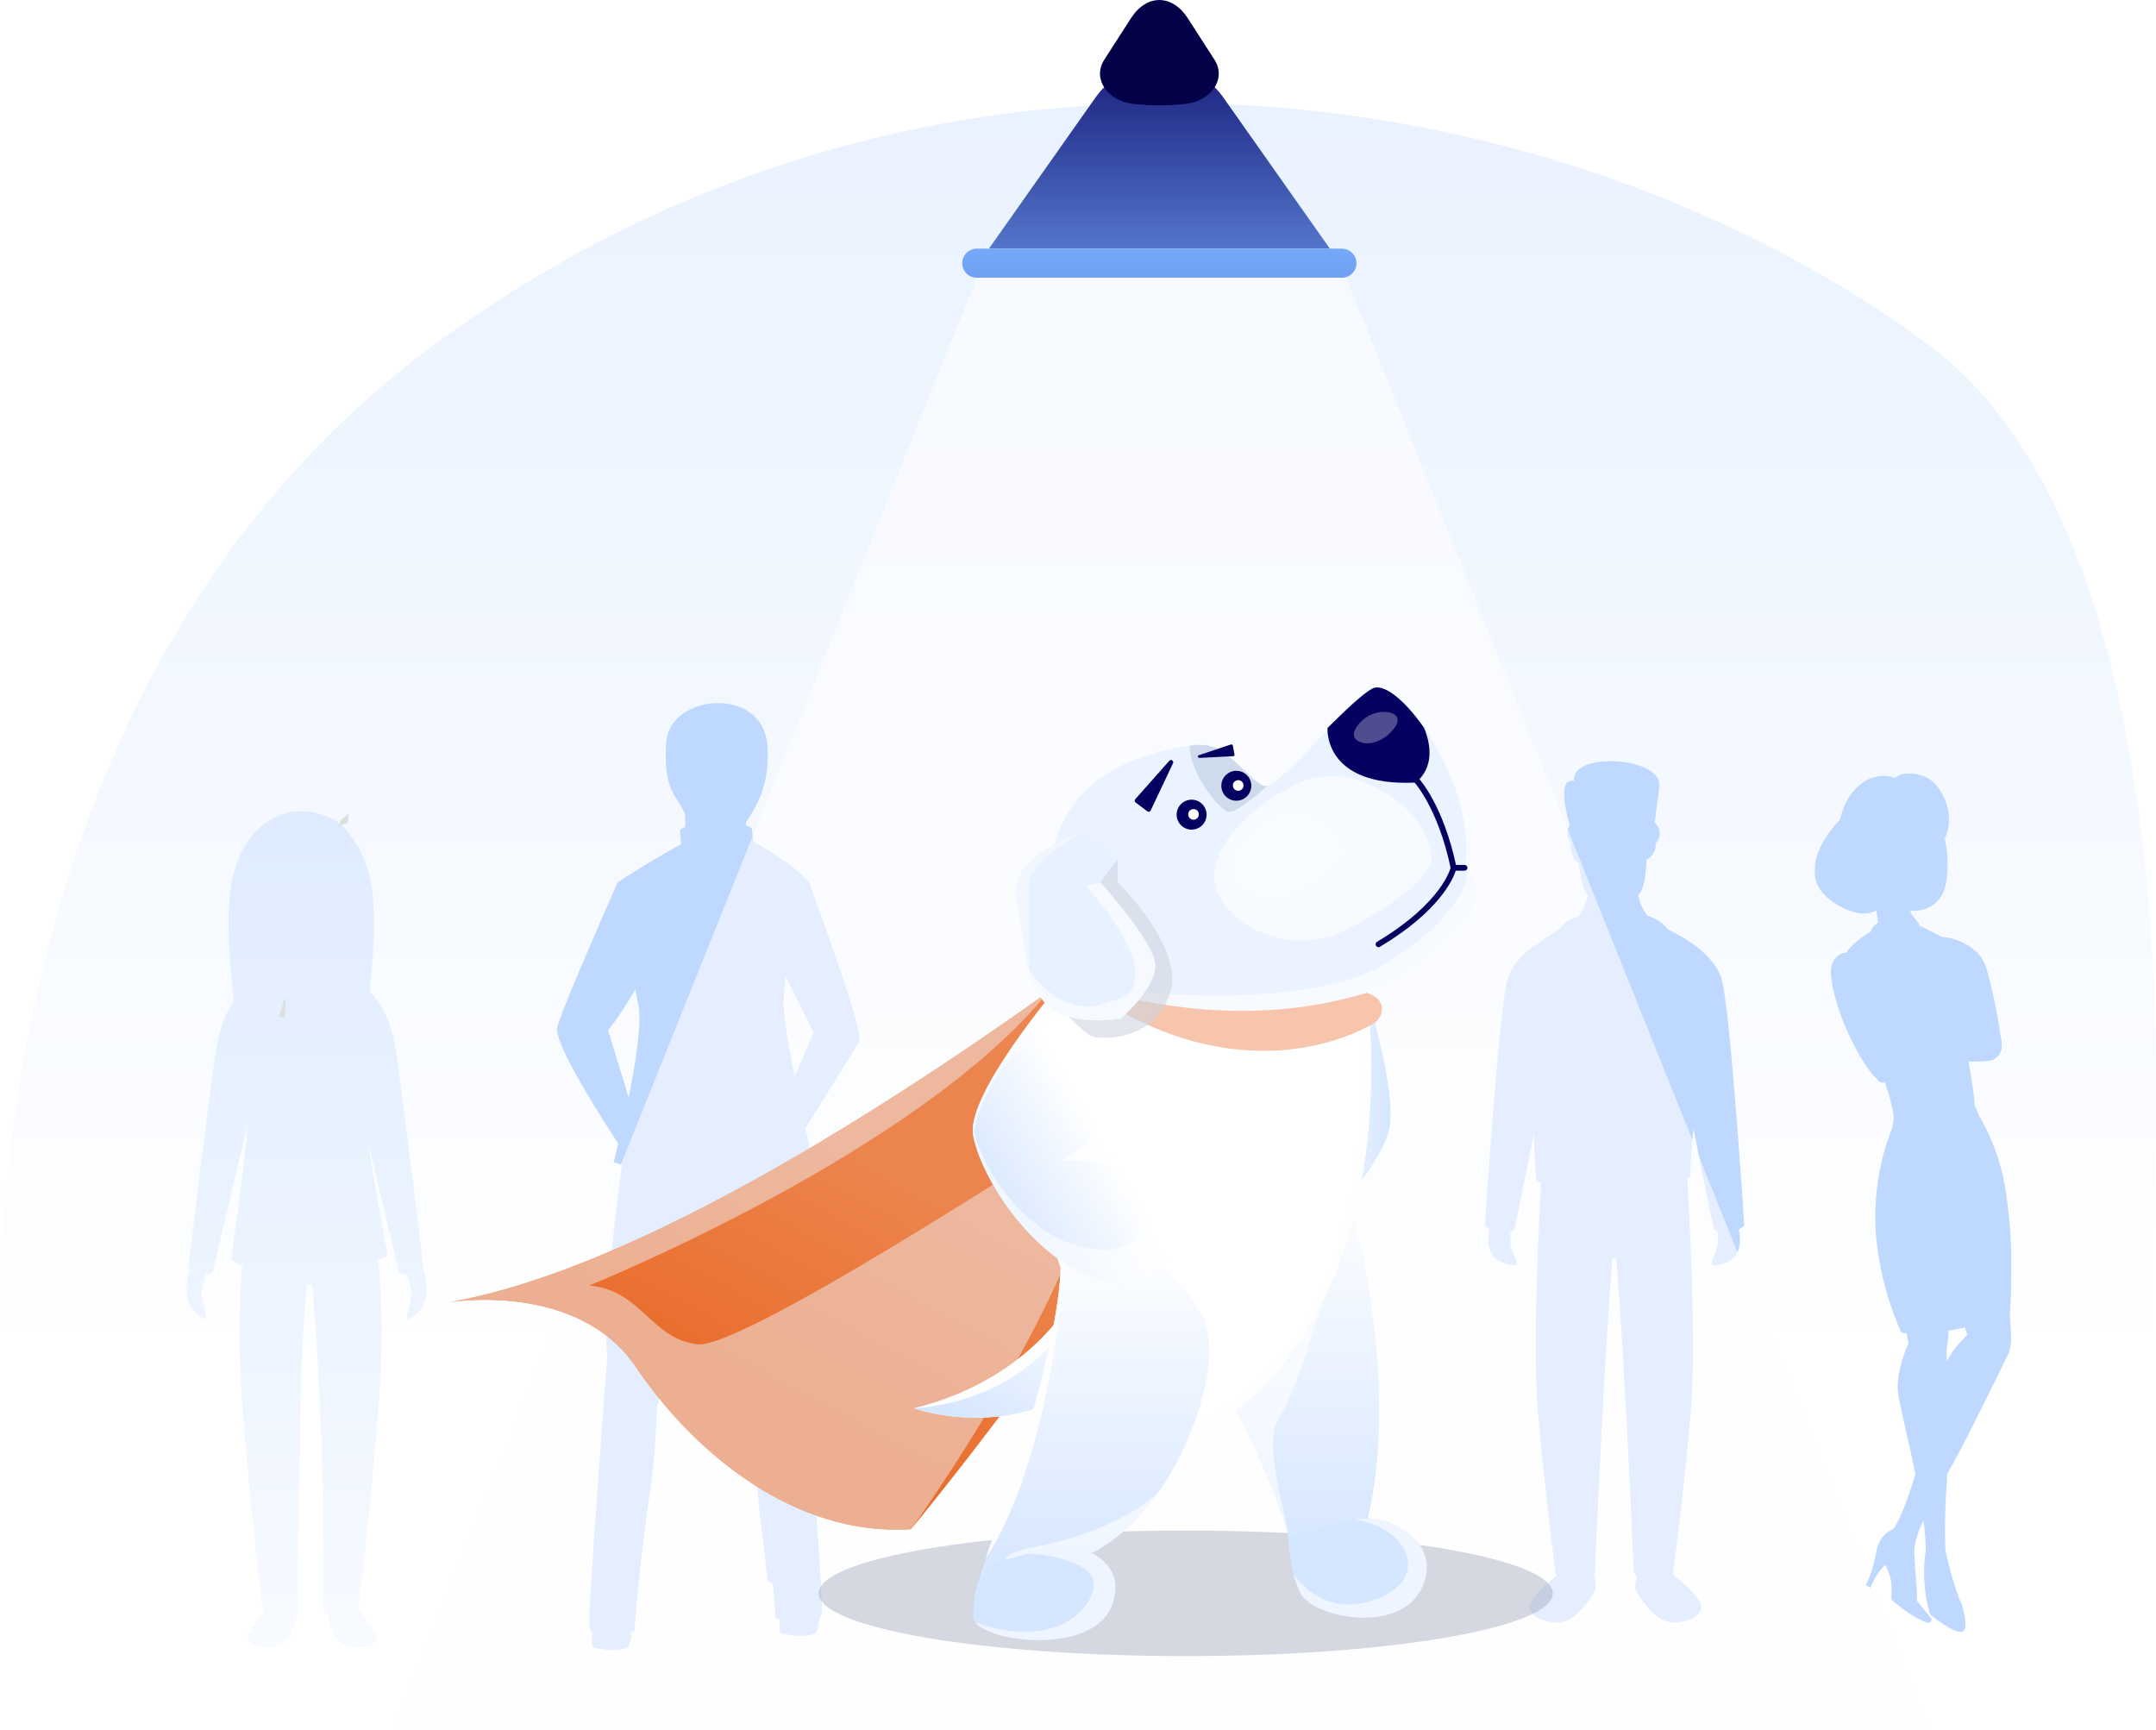 <svg width="233" height="187" viewBox="0 0 233 187" fill="none" xmlns="http://www.w3.org/2000/svg">
<rect x="0" y="0" width="233" height="187" fill="#808080" stroke="none"/>
<g clip-path="url(#clip0)">
<path d="M0 0H233V187H0V0Z" fill="white"/>
<path d="M4.809 177.256H226.131C229.435 177.256 247.041 65.945 208.511 37.331C169.98 8.717 102.053 -3.396 46.827 37.331C-8.399 78.058 -2.898 160.91 4.809 177.256Z" fill="url(#paint0_linear)"/>
<path d="M45.704 137.042L45.768 136.98C45.768 136.98 43.779 120.638 42.85 114.007C42.281 109.938 40.915 108.045 39.946 107.19C40.214 104.145 40.638 100.852 40.295 96.994C39.99 93.675 38.913 91.564 37.812 90.25L37.744 90.12C36.767 88.285 32.843 86.84 29.985 88.221C29.985 88.221 25.479 89.63 24.822 96.997C24.438 101.292 25.005 104.886 25.253 108.218C24.471 109.318 23.664 111.112 23.258 114.009C22.329 120.639 20.34 136.982 20.34 136.982C20.398 137.042 20.459 137.099 20.523 137.152C20.11 138.55 19.789 140.697 21.189 141.922C23.383 143.859 21.512 140.746 21.808 139.368C21.9 138.943 22.052 138.359 22.219 137.758C22.497 137.723 22.762 137.62 22.99 137.459L26.725 121.601C26.725 121.67 26.731 121.741 26.744 121.813C26.476 125.745 24.965 136.075 24.965 136.075C25.3 136.4 25.718 136.626 26.173 136.728C25.828 140.926 25.779 145.143 26.024 149.348C26.731 160.704 28.41 174.126 28.41 174.126C28.41 174.126 28.482 174.159 28.607 174.208C27.917 174.919 27.329 175.722 26.859 176.593C26.151 178.015 29.513 178.6 30.839 177.345C31.78 176.456 32.046 174.961 32.123 174.166L32.153 174.135C32.208 170.275 32.264 166.415 32.32 162.555C32.485 151.234 32.514 149.646 32.586 147.754C32.678 145.314 32.839 142.304 33.146 138.796H33.75C33.994 141.78 34.198 144.766 34.361 147.754C34.858 156.533 35.053 165.327 34.946 174.135C35.079 174.276 35.237 174.391 35.413 174.473C35.525 175.304 35.831 176.56 36.661 177.344C37.988 178.597 41.349 178.013 40.64 176.591C40.089 175.476 39.1 174.419 38.702 174.023C38.867 172.695 40.411 160.104 41.088 149.359C41.344 144.943 41.276 140.515 40.886 136.108C41.365 136.051 41.804 135.881 41.881 135.472C41.881 135.472 40.651 129.456 39.766 123.309L43.102 137.47C43.372 137.663 43.695 137.771 44.028 137.78C44.194 138.378 44.346 138.957 44.436 139.379C44.731 140.757 42.861 143.869 45.054 141.933C46.493 140.662 46.124 138.436 45.704 137.042Z" fill="url(#paint1_linear)"/>
<path d="M87.844 125.504V125.467L87.835 125.425L87.776 125.179C87.626 124.539 87.362 123.369 87.042 121.923L92.85 112.613C92.879 112.449 92.886 112.281 92.87 112.115C92.874 112.045 92.874 111.974 92.87 111.903C92.767 109.835 87.461 95.403 87.461 95.403C86.134 93.568 81.439 90.969 81.439 90.969L81.235 89.486C81.079 89.404 80.868 89.303 80.622 89.195V88.817C81.565 87.523 82.802 85.346 82.938 82.515C83.008 81.047 83.096 79.18 81.802 77.695C80.24 75.903 77.58 75.725 75.794 76.228C75.218 76.391 73.366 76.916 72.457 78.644C71.999 79.514 71.978 80.313 71.951 81.332C71.9 83.199 72.182 84.725 72.821 85.861C73.23 86.595 73.781 87.288 74.047 88.063V89.363C73.818 89.477 73.627 89.585 73.48 89.673L73.603 91.244C71.49 92.344 67.021 95.111 66.744 95.386C66.744 95.386 61.085 108.123 60.297 110.774C60.25 110.887 60.221 111.005 60.211 111.127C60.195 111.223 60.195 111.322 60.211 111.418C60.485 113.847 65.582 121.707 66.819 123.592C66.523 124.812 66.321 125.583 66.321 125.583L66.367 125.599V125.621V125.599C66.659 125.708 66.947 125.813 67.232 125.913C66.929 127.893 66.07 133.985 65.609 142.21C65.506 143.746 65.506 145.287 65.609 146.823C65.609 146.923 63.676 172.283 63.676 175.387C63.65 175.805 63.781 176.216 64.044 176.541C63.911 177.022 63.911 177.529 64.044 178.009C64.044 178.009 66.419 178.697 67.874 178.009C68.114 177.527 68.228 176.993 68.205 176.455C68.429 176.369 68.572 176.308 68.572 176.308C68.572 176.308 68.583 176.068 68.618 175.575L68.629 175.421C68.636 175.317 68.644 175.203 68.654 175.079L68.669 174.883C68.702 174.47 68.744 173.966 68.799 173.366L68.829 173.037L68.851 172.797L68.886 172.43L68.926 172.014C68.947 171.807 68.968 171.592 68.99 171.37V171.328C69.148 169.798 69.357 167.903 69.645 165.617C70.196 161.256 70.576 159.464 70.8 156.046V155.912L70.826 155.521V155.394C70.855 154.932 70.881 154.51 70.903 154.132L70.914 153.931L70.925 153.747L70.945 153.397V153.305V153.153C70.98 152.52 70.998 152.16 70.998 152.16L71.022 152.065L71.13 151.623L71.149 151.546L71.182 151.406V151.391L71.411 150.447L71.446 150.3L71.63 149.577L71.688 149.339L71.885 148.528L71.951 148.436L71.988 148.286L71.999 148.236L72.821 144.851L72.848 144.741L72.883 144.596V144.585L73.083 143.76L73.146 143.501L73.164 143.426L73.194 143.307L73.21 143.235L73.236 143.116L73.395 142.455V142.421L73.5 141.989L73.522 141.899L73.566 141.716L73.584 141.639L73.616 141.514L73.636 141.43L73.674 141.272L73.696 141.179L73.735 141.017L73.75 140.953L73.766 140.885L73.825 140.645L73.865 140.48L73.911 140.287L74.24 138.926L74.262 138.832C74.904 136.172 75.49 133.725 75.853 132.178C76.42 132.081 76.996 132.043 77.571 132.064L77.588 132.152V132.169L77.617 132.336L77.643 132.475L77.663 132.587V132.604L77.679 132.697V132.727L77.718 132.941L77.729 133.002L77.793 133.354V133.404L78.021 134.647V134.666L78.05 134.824C78.645 138.069 79.55 142.938 80.284 146.541V146.561L80.321 146.745L80.436 147.306V147.322L80.469 147.484V147.506L80.502 147.664V147.684L80.576 148.029L80.609 148.181V148.21L80.636 148.342V148.375L80.666 148.508V148.531L80.699 148.686V148.697L80.728 148.832V148.871L80.75 148.974L80.761 149.021L80.783 149.118L80.792 149.161L80.82 149.28V149.295L80.849 149.425V149.463L80.87 149.551L80.88 149.595L80.899 149.674L80.91 149.718L80.928 149.799V149.836L80.954 149.948V149.972L80.974 150.056L80.985 150.098L81 150.161L81.011 150.205L81.025 150.261L81.037 150.304L81.053 150.366V150.399L81.075 150.485V150.516L81.09 150.57L81.099 150.606L81.112 150.652L81.121 150.687L81.134 150.729L81.143 150.762L81.158 150.814V150.83V150.885V150.894L81.171 151.131V151.142V151.23V151.25V151.347V151.371V151.485L81.185 151.747V151.881V151.922V152.048V152.087V152.217V152.256V152.389V152.441V152.582V152.617V152.762V152.797L81.194 152.955V153L81.204 153.16V153.213L81.215 153.378V153.43L81.226 153.598V153.661L81.237 153.826V153.903L81.248 154.07V154.121L81.259 154.292V154.363L81.27 154.523V154.611L81.281 154.784V154.859L81.293 155.042V155.132L81.306 155.316V155.394L81.319 155.589V155.67L81.332 155.853V155.934L81.345 156.117V156.215L81.358 156.398V156.479L81.372 156.692V156.781L81.387 156.991V157.08L81.404 157.291V157.39L81.42 157.603V157.693L81.435 157.889V158.007L81.45 158.19V158.3L81.466 158.508V158.587L81.484 158.82V158.915L81.503 159.142V159.242L81.523 159.476V159.564L81.543 159.808V159.891L81.565 160.139V160.218L81.584 160.436V160.54C81.584 160.617 81.596 157.39 81.604 157.468V157.543L81.626 157.796V157.884L81.648 158.133V158.223L81.672 158.48V158.557L81.695 158.821V158.898L81.721 159.166V159.229L81.745 159.48V159.557L81.771 159.816V159.876L81.798 160.151V160.219L81.826 160.489V160.566L81.853 160.836V160.904L81.883 161.179V161.241L81.912 161.522V161.571L81.943 161.848V161.889L81.974 162.168V162.217L82.007 162.5V162.555L82.039 162.83V162.892L82.072 163.166V163.224L82.105 163.498V163.555L82.14 163.83V163.87L82.174 164.153V164.164C82.381 165.771 82.553 167.188 82.688 168.416L82.718 168.677C82.756 169.02 82.792 169.349 82.826 169.664L82.85 169.897C82.882 170.204 82.912 170.495 82.94 170.772L83.514 171.185C83.632 172.384 83.707 173.278 83.753 173.883L83.769 174.111L83.784 174.314L83.795 174.479V174.512C83.81 174.74 83.815 174.854 83.815 174.854C83.815 174.854 84.014 174.94 84.331 175.054C84.208 175.52 84.212 176.011 84.342 176.475C84.342 176.475 86.717 177.163 88.173 176.475C88.397 176.024 88.512 175.528 88.511 175.024C88.741 174.71 88.857 174.326 88.837 173.936C88.837 170.829 86.853 145.372 86.853 145.372L86.82 145.405C87.129 140.017 87.441 132.459 87.672 129.037C87.828 128.155 87.802 127.087 87.534 125.801C87.758 125.671 87.872 125.59 87.872 125.59V125.554L87.844 125.504ZM86.677 109.096L86.778 109.294L86.875 109.477V109.492L86.969 109.676V109.692L87.061 109.875L87.072 109.896L87.16 110.068L87.171 110.09L87.259 110.259L87.27 110.281L87.356 110.446L87.367 110.468L87.453 110.629L87.464 110.648L87.549 110.807V110.824L87.633 110.982V110.996L87.718 111.152V111.163L87.802 111.317L87.886 111.472L87.971 111.622L87.921 111.638L87.352 112.91L85.877 116.331L85.838 116.137C85.511 114.464 85.209 112.813 84.99 111.411C84.968 111.274 84.947 111.139 84.928 111.007V110.996C84.908 110.866 84.89 110.738 84.873 110.613V110.6L84.847 110.417V110.408L84.823 110.235V110.222L84.801 110.052V110.031L84.781 109.874L84.763 109.714V109.69L84.746 109.538L84.73 109.389V109.364C84.73 109.316 84.72 109.268 84.715 109.221C84.709 109.173 84.704 109.103 84.7 109.037V109.022C84.7 108.966 84.7 108.907 84.691 108.839V108.81C84.691 108.751 84.691 108.69 84.691 108.626V108.599C84.691 108.539 84.691 108.478 84.691 108.415V108.389C84.691 108.327 84.691 108.266 84.691 108.206V108.184C84.691 108.118 84.691 108.051 84.691 107.984V107.975C84.691 107.834 84.698 107.69 84.711 107.542C84.72 107.391 84.733 107.236 84.746 107.08V107.012C84.758 106.882 84.772 106.751 84.786 106.617L84.799 106.505C84.814 106.375 84.831 106.242 84.849 106.107L84.86 106.023C84.881 105.865 84.903 105.706 84.928 105.544V105.517C85.427 106.557 86.064 107.868 86.684 109.098L86.677 109.096ZM68.981 108.558C69.392 110.47 68.713 114.796 67.939 118.595L65.71 111.327C66.733 110.127 67.927 108.171 68.658 106.924C68.768 107.525 68.878 108.09 68.979 108.56L68.981 108.558Z" fill="url(#paint2_linear)"/>
<path d="M188.505 132.457C188.505 132.457 187.022 109.342 186.074 105.895C185.302 103.082 181.812 101.205 180.553 100.609L180.186 100.361C179.452 99.395 178.287 99.042 178.022 98.973C177.531 98.311 177.196 97.546 177.044 96.736C177.133 96.634 177.215 96.525 177.29 96.412C177.69 95.797 177.874 94.447 177.941 92.941C178.244 92.737 179.061 92.097 178.9 91.161C179.169 90.903 179.335 90.554 179.363 90.182C179.392 89.81 179.283 89.44 179.056 89.143C178.995 89.053 178.915 88.978 178.822 88.921C178.984 87.729 179.125 86.617 179.25 85.599C179.327 84.964 179.364 84.641 179.25 84.335C178.345 81.922 171.279 81.519 170.243 83.625C170.136 83.854 170.09 84.107 170.109 84.359C169.967 84.359 169.825 84.375 169.685 84.406C168.424 84.691 169.348 88.18 169.645 89.198L169.629 89.222C169.449 89.496 169.362 89.82 169.38 90.146C169.397 90.473 169.518 90.785 169.726 91.038C169.726 91.844 169.871 93.034 170.592 93.24C170.776 94.577 171.035 95.865 171.438 96.529C171.481 96.6 171.526 96.668 171.574 96.733C171.449 97.58 171.106 98.381 170.579 99.057L170.555 99.072C169.729 99.266 169 99.749 168.498 100.433L168.39 100.51C167.504 101.017 166.667 101.603 165.888 102.262V102.117C164.623 103.045 163.342 104.319 162.911 105.895C161.962 109.34 160.48 132.457 160.48 132.457C160.627 132.609 160.788 132.746 160.961 132.868C160.71 134.183 160.756 135.858 162.373 136.44C165.179 137.451 163.261 135.695 163.223 134.259C163.223 133.956 163.223 133.572 163.223 133.158C163.378 133.072 163.523 132.968 163.654 132.848C163.654 132.848 164.977 126.61 165.768 122.514C165.791 123.523 165.829 124.605 165.899 125.759V125.818L165.928 126.054V126.139L165.947 126.337V126.429L165.963 126.596V126.684L165.978 126.83V126.913L165.991 127.04V127.115L166.003 127.223V127.287L166.016 127.385V127.43C166.016 127.473 166.027 127.511 166.033 127.544C166.033 127.544 166.216 127.656 166.552 127.825L166.527 128.276V128.428L166.514 128.667C166.115 135.8 165.677 146.565 166.211 152.654C167.057 162.316 168.133 170.124 168.133 170.124C168.133 170.124 168.184 170.166 168.272 170.234C167.193 171.1 165.311 172.744 165.315 173.674C165.315 174.977 167.83 175.628 169.197 175.193C170.565 174.758 172.055 172.548 172.431 171.761C172.521 171.577 172.413 170.874 172.248 170.109C172.284 170.056 172.323 170.001 172.358 169.943C172.358 169.943 173.276 148.018 174.256 136.003H174.669C175.654 148.025 176.567 169.943 176.567 169.943C176.657 170.093 176.759 170.235 176.873 170.368C176.743 171.029 176.668 171.599 176.747 171.764C177.114 172.551 178.611 174.762 179.981 175.197C181.35 175.632 183.857 174.98 183.863 173.678C183.863 172.713 181.844 170.975 180.783 170.141L180.797 170.128C180.797 170.128 181.873 162.322 182.719 152.657C183.255 146.541 182.809 135.704 182.409 128.571V128.452L182.391 128.135L182.378 127.902L182.359 127.592L182.347 127.374V127.335L182.638 127.161V127.109V127.093V127.019V126.937V126.897L182.648 126.775V126.698V126.678V126.579L182.659 126.442V126.359V126.287L182.677 126.062V126.032L182.688 125.908L182.701 125.752C182.776 124.818 182.884 123.482 183 121.916C183.771 125.965 185.23 132.855 185.23 132.855C185.361 132.975 185.506 133.079 185.661 133.165C185.672 133.582 185.674 133.965 185.661 134.266C185.623 135.702 183.705 137.456 186.511 136.447C188.128 135.866 188.174 134.191 187.923 132.875C188.131 132.757 188.326 132.617 188.505 132.457Z" fill="url(#paint3_linear)"/>
<g style="mix-blend-mode:screen" opacity="0.6">
<path d="M145.502 30.012L125.945 27.002V26.873L125.532 26.937L125.119 26.873V27.002L105.56 30.012L42.562 187.001H125.119H125.945H208.501L145.502 30.012Z" fill="#FDFEFF"/>
</g>
<g style="mix-blend-mode:multiply" opacity="0.4">
<path d="M128.145 178.973C150.052 178.973 167.812 175.935 167.812 172.188C167.812 168.442 150.052 165.404 128.145 165.404C106.238 165.404 88.478 168.442 88.478 172.188C88.478 175.935 106.238 178.973 128.145 178.973Z" fill="#99A0B3"/>
</g>
<path d="M129.62 95.163C128.803 95.275 79.856 135.289 48.512 140.734C48.512 140.734 62.41 138.389 68.717 147.731C75.023 157.072 85.954 166.087 98.452 165.26C98.452 165.26 126.902 130.99 133.876 110.573C140.851 90.157 129.62 95.163 129.62 95.163Z" fill="url(#paint4_linear)"/>
<g style="mix-blend-mode:multiply" opacity="0.6">
<path d="M98.461 165.26C98.461 165.26 119.874 135.612 119.123 120.427C119.123 120.427 80.445 145.927 75.354 145.28C70.262 144.632 69.48 139.537 63.691 138.916C63.691 138.916 99.327 124.523 113.291 107.178C96.045 119.473 68.647 137.244 48.512 140.73C48.512 140.73 62.41 138.385 68.717 147.727C75.023 157.069 85.954 166.087 98.461 165.26Z" fill="#EFDBD3"/>
</g>
<path d="M147.695 107.293C147.695 107.293 150.944 117.979 150.158 121.881C149.373 125.783 143.439 132.028 143.439 132.028C143.439 132.028 136.958 109.562 147.695 107.293Z" fill="url(#paint5_linear)"/>
<path d="M145.89 127.141C145.89 127.141 153.232 150.761 147.705 165.116C147.705 165.116 139.222 171.797 139.222 166.053C139.222 165.116 134.591 152.16 129.8 146.853C125.009 141.546 145.89 127.141 145.89 127.141Z" fill="url(#paint6_linear)"/>
<path d="M147.572 165.229L147.711 165.123C152.32 153.127 147.963 134.669 146.403 128.92C146.36 129.654 146.331 130.488 146.316 131.426C146.316 131.426 151.291 149.588 147.82 164.081C147.713 164.505 147.632 164.883 147.572 165.229Z" fill="#FEFEFF"/>
<path style="mix-blend-mode:multiply" opacity="0.6" d="M142.985 140.601L133.239 138.602C131.714 140.069 130.458 141.553 129.752 142.916L129.186 144.474C129.023 145.367 129.186 146.178 129.809 146.859C134.599 152.166 139.23 165.122 139.23 166.059C139.229 166.288 139.245 166.516 139.278 166.742C139.342 164.298 136.273 156.156 138.233 153.21C140.306 150.086 142.78 141.001 142.985 140.601Z" fill="url(#paint7_linear)"/>
<path d="M145.973 164.314C146.901 164.072 147.868 164.024 148.816 164.172C149.763 164.32 150.67 164.661 151.479 165.174C153.295 166.333 154.967 168.271 153.801 171.252C151.615 176.845 141.887 174.827 140.544 172.191C139.338 169.825 139.213 166.058 139.213 166.058L145.973 164.314Z" fill="url(#paint8_linear)"/>
<path d="M115.729 140.602C115.729 140.602 111.283 149.118 98.787 152.201C98.787 152.201 108.928 155.814 117.215 149.354C125.503 142.895 115.729 140.602 115.729 140.602Z" fill="url(#paint9_linear)"/>
<path d="M115.729 140.602C115.729 140.602 111.283 149.118 98.787 152.201C98.787 152.201 108.928 155.814 117.215 149.354C125.503 142.895 115.729 140.602 115.729 140.602Z" fill="url(#paint10_linear)"/>
<path d="M115.158 143.332C115.177 142.755 115.159 142.178 115.103 141.604C113.5 143.944 108.653 149.767 98.785 152.204C110.496 151.31 115.158 143.332 115.158 143.332Z" fill="#FEFEFF"/>
<path d="M147.695 107.294C147.695 107.294 153.703 147.234 123.713 157.849C123.713 157.849 104.227 123.301 113.601 107.294C122.975 91.288 144.923 95.826 147.695 107.294Z" fill="white"/>
<g style="mix-blend-mode:screen" opacity="0.7">
<path d="M125.533 155.113C124.554 155.385 123.6 155.647 122.67 155.899C123.322 157.146 123.716 157.849 123.716 157.849C153.702 147.234 147.695 107.294 147.695 107.294C147.649 107.11 147.598 106.918 147.541 106.732C146.922 107.189 146.695 108.316 147.003 110.275C147.003 110.277 151.386 147.898 125.533 155.113Z" fill="#FEFEFF"/>
</g>
<path d="M125.435 160.926C123.697 163.421 121.397 165.921 118.449 167.62C118.449 167.62 105.173 173.239 105.955 170.275C106.737 167.31 114.448 147.258 114.652 136.519C114.786 129.46 125.178 134.58 129.618 141.564C132.643 146.321 128.655 156.301 125.435 160.926Z" fill="url(#paint11_linear)"/>
<path d="M115.157 135.116C115.117 134.957 115.075 134.803 115.033 134.65C114.776 135.237 114.646 135.871 114.651 136.511C114.467 145.893 108.559 162.389 106.551 168.379C114.096 156.715 115.157 135.116 115.157 135.116Z" fill="#FEFEFF"/>
<path style="mix-blend-mode:multiply" opacity="0.6" d="M112.037 167.125C107.147 168.084 108.195 169.174 111.54 170.176C114.871 169.134 118.448 167.62 118.448 167.62C121.385 165.921 123.696 163.423 125.434 160.926C127.954 157.306 125.522 164.478 112.037 167.125Z" fill="url(#paint12_linear)"/>
<path d="M113.371 167.331C114.232 167.1 115.132 167.051 116.013 167.186C116.894 167.321 117.738 167.638 118.49 168.116C119.995 169.095 121.227 170.774 120.142 173.572C117.956 179.165 105.295 177.384 105.183 174.731C105.158 173.644 105.277 172.557 105.535 171.501C105.692 170.815 106.034 170.186 106.524 169.682C107.014 169.177 107.633 168.817 108.314 168.64L113.371 167.331Z" fill="url(#paint13_linear)"/>
<path d="M117.332 103.059C117.332 103.059 104.23 117.659 105.174 122.726C106.117 127.793 112.94 138.206 121.267 138.714C129.595 139.222 128.33 124.87 118.024 125.012L122.741 118.099C124.327 115.794 125.417 113.186 125.942 110.438C126.854 105.516 127.902 100.764 117.332 103.059Z" fill="url(#paint14_linear)"/>
<g style="mix-blend-mode:screen" opacity="0.7">
<path d="M105.174 122.725C106.501 114.554 115.394 108.35 115.394 108.35C119.724 105.662 118.466 104.497 116.513 104.002C113.643 107.313 104.374 118.434 105.174 122.725Z" fill="#FEFEFF"/>
</g>
<path d="M129.07 80.527C129.753 80.445 130.446 80.51 131.101 80.719C131.756 80.929 132.358 81.277 132.866 81.74C133.993 82.769 135.638 84.559 136.537 84.919C138.099 85.543 145.469 75.987 148.284 74.427C151.1 72.868 159.848 85.042 158.28 93.784C158.28 93.784 160.837 95.657 158.464 99.091C156.09 102.525 148.908 108.144 140.162 109.706C131.416 111.267 113.294 108.456 113.616 94.407C113.847 83.58 124.293 81.098 129.07 80.527Z" fill="#EAF3FF"/>
<path style="mix-blend-mode:multiply" opacity="0.6" d="M150.279 103.802C142.526 108.869 126.007 107.524 121.633 107.06C127.506 110.087 135.287 110.573 140.156 109.703C148.903 108.142 156.087 102.523 158.458 99.089C160.277 96.454 159.192 94.739 158.596 94.084C158.557 95.139 157.84 98.859 150.279 103.802Z" fill="url(#paint15_linear)"/>
<path d="M115.924 105.969C115.924 105.969 131.026 112.364 147.694 107.293C147.694 107.293 149.454 107.71 149.346 109.185C149.316 109.488 149.213 109.779 149.044 110.034C148.876 110.288 148.648 110.497 148.381 110.643C145.528 112.276 132.671 118.328 115.924 105.969Z" fill="url(#paint16_linear)"/>
<g style="mix-blend-mode:multiply" opacity="0.3">
<path d="M136.537 84.919C135.639 84.552 133.994 82.769 132.866 81.739C132.357 81.276 131.755 80.928 131.1 80.719C130.445 80.51 129.753 80.444 129.07 80.527L128.545 80.595C128.618 83.668 131.781 87.463 132.688 87.729C133.626 88.006 137.023 84.878 137.023 84.878C136.871 84.951 136.698 84.965 136.537 84.919Z" fill="#8CA1BF"/>
</g>
<g style="mix-blend-mode:multiply" opacity="0.6">
<path d="M120.791 92.848V95.345C120.791 95.345 128.197 102.568 126.419 107.438C124.64 112.309 119.811 112.307 118.306 112.063C116.801 111.819 113.282 107.187 113.282 107.187C113.282 107.187 104.949 91.366 120.791 92.848Z" fill="#CED5E0"/>
</g>
<path d="M117.199 89.883C117.199 89.883 109.077 92.255 109.857 96.922C110.638 101.589 110.898 106.896 113.501 108.926C116.104 110.955 121.105 110.094 121.105 110.094C121.105 110.094 125.009 106.742 124.853 104.246C124.697 101.749 118.919 95.348 118.919 95.348L120.791 92.849L117.199 89.883Z" fill="url(#paint17_linear)"/>
<path d="M148.279 74.427C147.178 75.038 145.363 76.796 143.465 78.671C143.465 78.671 142.969 85.042 152.965 84.574C152.965 84.574 155.632 82.923 153.909 78.672C151.794 75.627 149.489 73.756 148.279 74.427Z" fill="#050160"/>
<path d="M156.782 93.849C155.414 87.32 152.826 84.503 152.799 84.476L153.263 84.043C153.373 84.16 155.994 86.995 157.402 93.715L156.782 93.849Z" fill="#050160"/>
<path d="M129.851 89.251C130.52 88.658 130.582 87.636 129.99 86.967C129.397 86.298 128.374 86.235 127.704 86.828C127.035 87.42 126.973 88.443 127.565 89.112C128.158 89.781 129.181 89.843 129.851 89.251Z" fill="#050160"/>
<path d="M129.09 88.573C129.402 88.514 129.607 88.214 129.548 87.902C129.489 87.59 129.189 87.385 128.877 87.444C128.565 87.503 128.36 87.803 128.419 88.115C128.478 88.427 128.778 88.632 129.09 88.573Z" fill="white"/>
<path d="M134.683 86.128C135.352 85.535 135.414 84.513 134.822 83.844C134.229 83.175 133.206 83.112 132.536 83.705C131.867 84.297 131.805 85.32 132.397 85.989C132.99 86.658 134.013 86.72 134.683 86.128Z" fill="#050160"/>
<path d="M133.918 85.45C134.23 85.391 134.435 85.091 134.376 84.779C134.317 84.467 134.017 84.262 133.705 84.321C133.393 84.38 133.188 84.68 133.247 84.992C133.306 85.304 133.607 85.509 133.918 85.45Z" fill="white"/>
<path d="M148.976 102.363C148.907 102.363 148.841 102.341 148.786 102.3C148.731 102.259 148.692 102.2 148.674 102.135C148.655 102.069 148.659 101.999 148.684 101.935C148.71 101.872 148.756 101.818 148.814 101.783C155.921 97.532 156.775 93.759 156.782 93.72L156.834 93.471H158.274C158.357 93.471 158.437 93.504 158.495 93.562C158.554 93.621 158.586 93.7 158.586 93.783C158.586 93.865 158.554 93.945 158.495 94.003C158.437 94.062 158.357 94.094 158.274 94.094H157.324C157.017 95.041 155.516 98.497 149.134 102.317C149.086 102.346 149.032 102.362 148.976 102.363Z" fill="#050160"/>
<path d="M122.694 86.362L126.374 82.208C126.413 82.167 126.465 82.141 126.522 82.134C126.578 82.128 126.635 82.141 126.683 82.173C126.73 82.204 126.765 82.251 126.782 82.305C126.798 82.36 126.795 82.418 126.772 82.471L124.355 87.589C124.339 87.622 124.317 87.651 124.289 87.674C124.261 87.697 124.228 87.713 124.193 87.722C124.158 87.731 124.121 87.731 124.085 87.724C124.05 87.716 124.016 87.701 123.988 87.679L122.725 86.719C122.698 86.699 122.675 86.673 122.659 86.644C122.643 86.614 122.633 86.581 122.63 86.547C122.627 86.514 122.631 86.48 122.642 86.448C122.653 86.416 122.671 86.386 122.694 86.362Z" fill="#050160"/>
<path d="M133.274 81.72L129.641 81.904C129.603 81.914 129.562 81.908 129.527 81.888C129.493 81.867 129.468 81.834 129.458 81.796C129.448 81.757 129.454 81.716 129.474 81.681C129.494 81.647 129.527 81.622 129.566 81.612L133.015 80.46C133.037 80.452 133.061 80.45 133.084 80.452C133.108 80.454 133.13 80.461 133.151 80.473C133.171 80.484 133.189 80.5 133.203 80.519C133.217 80.538 133.227 80.56 133.232 80.583L133.415 81.559C133.418 81.579 133.416 81.599 133.41 81.619C133.404 81.638 133.394 81.656 133.381 81.671C133.368 81.687 133.351 81.699 133.333 81.707C133.314 81.716 133.294 81.72 133.274 81.72Z" fill="#050160"/>
<path style="mix-blend-mode:multiply" opacity="0.6" d="M125.405 128.79C125.326 128.665 125.242 128.542 125.155 128.423L125.122 128.376C125.038 128.259 124.95 128.145 124.858 128.032L124.814 127.979C124.722 127.868 124.627 127.759 124.528 127.651L124.487 127.607C124.384 127.497 124.278 127.389 124.168 127.282L124.155 127.271C124.033 127.16 123.91 127.05 123.788 126.943H123.779L123.757 126.924C122.343 125.748 120.429 124.989 118.019 125.022L122.736 118.109C123.7 116.701 124.485 115.178 125.075 113.576C125.075 113.576 118.907 123.626 114.502 125.46C114.502 125.46 117.149 125.055 120.589 126.213C123.316 127.13 124.706 130.249 123.39 132.817C122.666 134.222 121.187 135.297 118.311 135.007C111.02 134.274 105.633 125.732 105.171 121.558C105.107 121.951 105.107 122.352 105.171 122.745C106.108 127.814 112.936 138.225 121.264 138.733C126.736 139.049 128.065 132.96 125.405 128.79Z" fill="url(#paint18_linear)"/>
<path style="mix-blend-mode:multiply" opacity="0.6" d="M117.33 95.731C117.33 95.731 122.196 101.009 122.633 104.537C123.07 108.065 120.741 107.839 118.905 108.573C117.593 109.098 114.091 108.949 111.238 104.878C111.717 106.617 112.4 108.067 113.503 108.927C116.106 110.956 121.104 110.094 121.104 110.094C121.104 110.094 125.008 106.742 124.852 104.245C124.696 101.748 118.918 95.348 118.918 95.348L117.33 95.731Z" fill="url(#paint19_linear)"/>
<g style="mix-blend-mode:screen" opacity="0.3">
<path d="M147.735 77.465C147.065 77.889 146.267 78.749 146.312 79.436C146.355 79.995 146.938 80.169 147.155 80.245C147.889 80.476 148.99 80.235 149.877 79.522C149.95 79.461 151.11 78.507 151.041 77.753C150.956 76.836 149.086 76.612 147.735 77.465Z" fill="#FDFEFF"/>
</g>
<path style="mix-blend-mode:multiply" opacity="0.6" d="M153.814 171.252C154.979 168.271 153.307 166.333 151.492 165.174C149.989 164.22 148.178 163.877 146.429 164.215C152.215 165.141 154.608 170.436 148.979 172.725C142.964 175.171 139.812 170.127 139.812 170.127C139.985 170.84 140.234 171.531 140.556 172.189C141.896 174.826 151.624 176.846 153.814 171.252Z" fill="url(#paint20_linear)"/>
<path style="mix-blend-mode:multiply" opacity="0.6" d="M118.489 168.124C117.737 167.646 116.893 167.329 116.011 167.194C115.13 167.058 114.23 167.108 113.368 167.339L111.23 167.882C111.23 167.882 119.521 168.344 118.039 172.182C116.558 176.02 111.371 177.546 105.398 175.315C107.138 177.61 118.104 178.741 120.125 173.571C121.226 170.782 119.994 169.104 118.489 168.124Z" fill="url(#paint21_linear)"/>
<g style="mix-blend-mode:screen" opacity="0.8">
<path d="M147.18 84.459C145.995 84.003 144.726 83.803 143.458 83.873C142.19 83.942 140.95 84.28 139.822 84.863C136.94 86.35 133.104 88.93 131.637 92.617C129.161 98.838 138.704 103.782 145.036 100.689C151.369 97.596 155.106 94.292 154.698 92.21C154.35 90.463 153.109 86.767 147.18 84.459Z" fill="#FAFCFF"/>
</g>
<g style="mix-blend-mode:screen" opacity="0.8">
<path d="M141.229 87.702C140.585 87.467 139.898 87.375 139.215 87.433C138.532 87.491 137.87 87.698 137.275 88.04C135.747 88.913 133.72 90.406 132.984 92.481C131.743 95.984 136.951 98.591 140.311 96.776C143.672 94.962 145.634 93.061 145.386 91.909C145.175 90.937 144.452 88.897 141.229 87.702Z" fill="#FAFCFF"/>
</g>
<g style="mix-blend-mode:screen" opacity="0.5">
<path d="M109.859 96.921C110.309 99.611 110.594 102.511 111.24 104.876C111.24 104.876 111.056 97.752 111.24 95.336C111.423 92.92 117.201 89.873 117.201 89.873C117.201 89.873 109.079 92.254 109.859 96.921Z" fill="#FAFCFF"/>
</g>
<path d="M217.367 137.979C217.367 137.76 217.367 137.542 217.367 137.329C217.367 137.289 217.367 137.248 217.367 137.208C217.367 137.032 217.367 136.858 217.367 136.687C217.367 136.614 217.367 136.54 217.367 136.469C217.367 136.323 217.367 136.18 217.367 136.038C217.367 135.972 217.367 135.906 217.367 135.84C217.367 135.645 217.362 135.454 217.351 135.265C217.351 135.21 217.351 135.157 217.351 135.102C217.351 134.961 217.345 134.823 217.334 134.686C217.334 134.612 217.334 134.541 217.325 134.469C217.325 134.347 217.319 134.225 217.307 134.102C217.307 134.038 217.307 133.972 217.296 133.908C217.296 133.744 217.278 133.585 217.267 133.427C217.215 132.624 217.153 131.886 217.083 131.226C216.815 128.584 216.486 127.171 216.27 126.344C215.721 124.27 214.891 122.28 213.803 120.431C213.597 119.903 213.469 119.573 213.469 119.573H213.388C213.388 119.305 213.37 119.006 213.342 118.683C213.342 118.584 213.322 118.481 213.311 118.376C213.311 118.345 213.311 118.314 213.3 118.283C213.291 118.207 213.282 118.131 213.273 118.054L213.26 117.947C213.249 117.865 213.238 117.782 213.227 117.698L213.216 117.617C213.2 117.506 213.183 117.392 213.166 117.277L213.155 117.21C213.142 117.117 213.127 117.024 213.111 116.931L213.093 116.815L213.052 116.566L213.034 116.457L212.979 116.138V116.105L212.916 115.738L212.896 115.628L212.85 115.377L212.828 115.254L212.781 114.995L212.762 114.898L212.729 114.715C213.444 114.735 214.159 114.716 214.871 114.658C215.183 114.631 215.48 114.512 215.723 114.315C215.973 114.112 216.16 113.842 216.263 113.537C216.263 113.52 216.272 113.502 216.277 113.484C216.283 113.465 216.294 113.451 216.301 113.434V113.418C216.315 113.38 216.326 113.34 216.332 113.3C216.332 113.3 216.332 113.282 216.332 113.273C216.337 113.228 216.337 113.182 216.332 113.137C216.332 113.117 216.332 113.093 216.332 113.071C216.332 113.049 216.332 112.983 216.332 112.939C216.332 112.895 216.332 112.832 216.332 112.779C216.332 112.618 216.303 112.453 216.281 112.286C216.275 112.248 216.266 112.21 216.253 112.174C216.253 112.163 216.244 112.152 216.239 112.141L216.226 112.111C216.215 112.036 216.204 111.957 216.193 111.877C216.167 111.693 216.138 111.493 216.105 111.284L216.061 111.009C216.035 110.846 216.007 110.677 215.976 110.502C215.946 110.328 215.914 110.148 215.883 109.965L215.831 109.684C215.797 109.495 215.76 109.301 215.721 109.105C215.471 107.82 215.15 106.377 214.759 104.946C214.556 104.16 214.163 103.436 213.616 102.836L213.641 102.942C212.122 101.346 209.838 101.236 209.838 101.236L209.824 101.251C209.044 100.803 208.24 100.398 207.416 100.038C207.404 99.959 207.387 99.882 207.364 99.805L206.523 98.737L206.457 98.429C207.243 98.47 208.205 98.347 209.012 97.718C209.098 97.65 209.18 97.579 209.258 97.503C209.284 97.479 209.306 97.453 209.33 97.429C209.354 97.406 209.429 97.327 209.475 97.273L209.548 97.182C209.589 97.13 209.627 97.079 209.664 97.028L209.728 96.93C209.763 96.875 209.796 96.822 209.827 96.765L209.881 96.672C209.914 96.609 209.943 96.547 209.972 96.488L210.009 96.411C210.087 96.232 210.153 96.049 210.207 95.861L210.22 95.813C210.242 95.736 210.262 95.659 210.279 95.582V95.56C210.298 95.472 210.316 95.385 210.332 95.299C210.332 95.285 210.332 95.272 210.332 95.259C210.348 95.166 210.363 95.075 210.376 94.984V94.934C210.391 94.83 210.402 94.725 210.411 94.624C210.411 94.613 210.411 94.6 210.411 94.59C210.42 94.5 210.427 94.413 210.433 94.329V94.263C210.433 94.175 210.446 94.091 210.451 94.01C210.457 93.929 210.462 93.81 210.466 93.707C210.466 93.674 210.466 93.641 210.466 93.608C210.466 93.537 210.466 93.465 210.466 93.392C210.466 93.353 210.466 93.313 210.466 93.274C210.466 93.204 210.466 93.137 210.466 93.067C210.466 93.026 210.466 92.984 210.466 92.944C210.466 92.873 210.463 92.802 210.457 92.731C210.457 92.709 210.457 92.687 210.457 92.663C210.411 91.861 210.288 91.066 210.09 90.287L210.104 90.32L210.149 90.427L210.165 90.467L210.213 90.59L210.253 90.486C210.295 90.376 210.339 90.249 210.382 90.106C210.396 90.058 210.41 90.009 210.424 89.959C210.52 89.606 210.582 89.244 210.607 88.879C210.617 88.743 210.622 88.602 210.62 88.455C210.618 88.225 210.601 87.995 210.569 87.767C210.56 87.699 210.545 87.602 210.519 87.479C210.506 87.418 210.492 87.35 210.475 87.279C210.459 87.207 210.437 87.128 210.415 87.046C210.299 86.644 210.141 86.257 209.941 85.89C209.701 85.448 209.323 84.754 208.609 84.263C207.788 83.724 206.802 83.495 205.828 83.615C205.449 83.65 205.094 83.812 204.818 84.074C204.75 84.05 204.677 84.026 204.604 84.004L204.558 83.991L204.479 83.969L204.385 83.945L204.303 83.927L204.203 83.907L204.119 83.892L204.014 83.876L203.928 83.865L203.816 83.854H203.728H203.605H203.521H203.377H203.306C203.232 83.854 203.159 83.863 203.086 83.872C202.269 83.986 201.507 84.344 200.9 84.901C200.771 85.01 200.648 85.125 200.532 85.244L200.509 85.268C200.397 85.384 200.292 85.505 200.191 85.635L200.156 85.679C200.059 85.8 199.973 85.929 199.883 86.059L199.842 86.119C199.759 86.242 199.681 86.373 199.607 86.514L199.565 86.589C199.494 86.722 199.427 86.858 199.365 86.996L199.327 87.084C199.267 87.223 199.211 87.363 199.16 87.504L199.126 87.6C199.078 87.743 199.032 87.887 198.989 88.033L198.961 88.132C198.925 88.269 198.89 88.409 198.858 88.548C198.858 88.548 197.065 90.324 196.371 92.469L196.355 92.52L196.331 92.595L196.302 92.696L196.281 92.77C196.272 92.806 196.263 92.841 196.254 92.878L196.237 92.946C196.226 92.99 196.217 93.034 196.208 93.076L196.199 93.122C196.187 93.181 196.176 93.242 196.166 93.305V93.355C196.166 93.397 196.153 93.441 196.147 93.483C196.142 93.525 196.147 93.527 196.147 93.551C196.147 93.575 196.147 93.626 196.135 93.663C196.122 93.7 196.135 93.713 196.135 93.737C196.135 93.76 196.135 93.808 196.135 93.843C196.135 93.878 196.135 93.894 196.135 93.918C196.135 93.942 196.135 93.988 196.135 94.023C196.135 94.058 196.135 94.074 196.135 94.1C196.135 94.125 196.135 94.169 196.135 94.206C196.135 94.243 196.135 94.256 196.135 94.281C196.135 94.307 196.135 94.355 196.135 94.393C196.135 94.432 196.135 94.439 196.135 94.463C196.135 94.487 196.144 94.549 196.149 94.591C196.155 94.634 196.149 94.626 196.149 94.643C196.158 94.703 196.168 94.764 196.181 94.826V94.863C196.19 94.911 196.201 94.957 196.212 95.004L196.228 95.068C196.239 95.107 196.248 95.145 196.261 95.182L196.283 95.252C196.294 95.287 196.307 95.323 196.32 95.358L196.348 95.432L196.39 95.536L196.421 95.61L196.471 95.714L196.505 95.786L196.564 95.894L196.601 95.96C196.625 96 196.649 96.041 196.674 96.079L196.707 96.131C196.744 96.187 196.784 96.244 196.825 96.301L196.839 96.32C196.876 96.37 196.915 96.419 196.955 96.468L197.003 96.525L197.098 96.635L197.159 96.699L197.254 96.798L197.322 96.864L197.423 96.96L197.497 97.026L197.607 97.119L197.684 97.184L197.805 97.279L197.884 97.34L198.027 97.442L198.099 97.492C198.172 97.541 198.247 97.591 198.326 97.64C200.404 98.934 201.826 98.904 202.788 98.393C202.842 98.832 202.896 99.271 202.95 99.712C202.216 100.227 202.186 100.664 202.186 100.664C200.887 101.429 200.039 102.21 199.506 102.97C199.181 102.972 198.867 103.086 198.616 103.293C198.572 103.328 198.528 103.368 198.486 103.41L198.446 103.447C198.405 103.489 198.367 103.537 198.328 103.583L198.289 103.628C198.253 103.676 198.222 103.729 198.189 103.781C198.178 103.799 198.165 103.816 198.154 103.836C198.124 103.889 198.099 103.944 198.071 104.001C198.06 104.023 198.047 104.045 198.038 104.067C198.014 104.124 197.996 104.182 197.976 104.25C197.976 104.278 197.955 104.302 197.948 104.329C197.932 104.39 197.919 104.452 197.906 104.513C197.906 104.544 197.891 104.571 197.886 104.603C197.875 104.67 197.871 104.74 197.865 104.812C197.865 104.843 197.865 104.87 197.865 104.902C197.86 105.007 197.86 105.113 197.865 105.219C198.152 109.286 201.19 115.14 202.832 116.593C202.944 116.77 203.111 116.906 203.308 116.978H203.337C203.447 117.006 203.561 117.012 203.673 116.997H203.711C204.244 118.53 204.596 119.881 204.668 120.972C204.605 121.233 204.545 121.548 204.484 121.915C204.362 122.216 204.245 122.522 204.134 122.833V122.851V122.866C203.897 123.53 203.678 124.223 203.489 124.95C202.56 128.598 202.418 132.403 203.075 136.111C203.144 136.522 203.221 136.925 203.304 137.32C203.346 137.517 203.388 137.711 203.432 137.903C203.488 138.146 203.546 138.382 203.607 138.617C203.737 139.127 203.875 139.622 204.02 140.094C204.121 140.425 204.225 140.746 204.33 141.057L204.398 141.251C204.442 141.378 204.486 141.503 204.53 141.618V141.64L204.605 141.846C204.659 141.994 204.713 142.139 204.767 142.281C205.011 142.923 205.255 143.508 205.483 144.027C205.666 144.053 205.85 144.071 206.05 144.088C206.123 144.455 206.194 144.815 206.261 145.168C205.613 146.542 204.862 148.947 205.149 150.72C205.382 152.167 206.25 155.673 207.001 159.298L206.929 159.533L206.852 159.78L206.758 160.08L206.681 160.322L206.586 160.617L206.507 160.854C206.452 161.021 206.396 161.187 206.34 161.351L206.25 161.617L206.16 161.872L206.074 162.114L205.984 162.36C205.731 163.046 205.475 163.67 205.222 164.213L204.655 165.213C204.655 165.213 203.284 165.649 202.832 167.381C202.832 167.381 202.465 169.823 201.634 171.285L202.142 171.573C202.142 171.573 202.764 169.922 203.765 169.12L203.783 169.161L203.855 169.32L203.902 169.43L203.972 169.599L204.016 169.707C204.042 169.77 204.064 169.832 204.088 169.891L204.123 169.984C204.158 170.078 204.191 170.168 204.222 170.267C204.692 171.694 204.147 172.652 204.561 173C204.894 173.277 206.604 174.8 208.264 175.354C208.298 175.365 208.334 175.372 208.37 175.374H208.386C208.417 175.375 208.448 175.372 208.478 175.365H208.493C208.522 175.357 208.55 175.345 208.576 175.33C208.601 175.314 208.623 175.295 208.643 175.273C208.675 175.239 208.698 175.198 208.713 175.154C208.728 175.11 208.734 175.063 208.731 175.017C208.727 174.97 208.714 174.925 208.692 174.883C208.671 174.842 208.641 174.806 208.605 174.776L207.177 173.004C207.177 171.595 206.96 169.544 206.859 167.647C206.859 167.603 206.859 166.924 207.395 165.372C207.482 165.165 207.639 164.802 207.867 164.303C208.025 165.377 208.108 166.462 208.117 167.548C208.117 167.548 207.485 170.936 208.598 174.472C208.598 174.472 210.908 176.413 211.945 176.361C212.821 176.319 212.221 174.094 212.012 173.398C212.005 173.326 211.983 173.256 211.947 173.193C211.18 171.766 210.249 167.59 210.249 167.59C210.249 167.59 210.066 164.802 210.382 160.307C210.404 159.999 210.422 159.659 210.437 159.298L210.563 159.072C212.511 155.645 216.07 148.3 216.916 146.553C216.987 146.436 217.049 146.314 217.1 146.186C217.494 145.133 217.309 143.69 217.197 142.092C217.215 141.835 217.232 141.582 217.248 141.33C217.248 141.255 217.248 141.182 217.261 141.108C217.272 140.922 217.282 140.739 217.29 140.558C217.29 140.486 217.29 140.417 217.301 140.345C217.312 140.103 217.323 139.865 217.331 139.63C217.331 139.608 217.331 139.586 217.331 139.562C217.331 139.538 217.331 139.472 217.331 139.428C217.331 139.411 217.331 139.395 217.331 139.378C217.331 139.226 217.34 139.076 217.344 138.925C217.344 138.854 217.344 138.782 217.344 138.709C217.344 138.604 217.344 138.501 217.344 138.399C217.344 138.399 217.344 138.384 217.344 138.379C217.344 138.322 217.344 138.265 217.344 138.21C217.344 138.155 217.366 138.05 217.367 137.979ZM212.549 144.31L212.45 144.407L212.283 144.576L212.204 144.656C212.127 144.737 212.05 144.82 211.973 144.904L211.887 144.999L211.718 145.183L211.637 145.278C211.56 145.37 211.484 145.463 211.408 145.557L211.354 145.625C211.293 145.703 211.232 145.782 211.171 145.862L211.101 145.957C211.036 146.046 210.975 146.136 210.918 146.225L210.888 146.267C210.818 146.37 210.752 146.474 210.688 146.579L210.635 146.667C210.585 146.751 210.536 146.836 210.488 146.92L210.444 146.999L210.393 147.1C210.382 146.676 210.371 146.306 210.361 145.999C210.481 145.271 210.554 144.536 210.578 143.798L210.802 143.761C211.336 143.669 211.859 143.563 212.362 143.451L212.546 144.086L212.595 144.253L212.549 144.31Z" fill="url(#paint22_linear)"/>
<path d="M106.875 26.873H143.719L132.195 10.52C131.416 9.417 130.383 8.517 129.183 7.896C127.983 7.275 126.652 6.951 125.301 6.951C123.949 6.951 122.618 7.275 121.418 7.896C120.218 8.517 119.185 9.417 118.406 10.52L106.875 26.873Z" fill="url(#paint23_linear)"/>
<path d="M119.33 6.468C118.045 8.473 119.623 10.89 122.45 11.22C124.34 11.439 126.25 11.439 128.14 11.22C130.968 10.891 132.545 8.468 131.26 6.47L128.367 1.974C126.677 -0.655 123.911 -0.655 122.22 1.974L119.33 6.468Z" fill="#040148"/>
<path d="M145.022 26.873H105.559C104.692 26.873 103.988 27.576 103.988 28.442C103.988 29.309 104.692 30.012 105.559 30.012H145.022C145.89 30.012 146.594 29.309 146.594 28.442C146.594 27.576 145.89 26.873 145.022 26.873Z" fill="url(#paint24_linear)"/>
<path d="M30.652 170.451C30.638 170.477 30.621 170.501 30.605 170.525C30.621 170.501 30.638 170.477 30.652 170.451ZM30.81 109.981L30.076 109.854L30.105 109.799L30.122 109.764L30.162 109.681C30.213 109.576 30.259 109.469 30.302 109.359V109.34L30.335 109.25L30.348 109.217L30.377 109.131L30.39 109.093L30.418 109.006L30.43 108.966L30.454 108.88L30.465 108.839L30.487 108.751L30.497 108.711L30.517 108.621V108.584C30.517 108.553 30.529 108.522 30.535 108.489V108.46C30.535 108.425 30.548 108.39 30.553 108.357L30.625 108.236L30.636 108.216L30.704 108.102L30.719 108.078L30.79 107.957L30.801 107.939L30.886 107.796L30.873 108.056V108.076L30.862 108.306V108.35L30.851 108.561V108.599L30.84 108.827V108.843C30.828 109.088 30.816 109.332 30.805 109.577V109.614V109.819V109.859L30.81 109.981ZM36.587 89.389C36.684 89.07 36.77 88.731 36.8 88.672C36.836 88.58 37.578 88.056 37.681 87.83L37.598 88.944C37.598 88.944 36.945 89.021 36.589 89.391L36.587 89.389Z" fill="#DEDFDF"/>
</g>
<defs>
<linearGradient id="paint0_linear" x1="116.502" y1="149.101" x2="116.502" y2="-111.347" gradientUnits="userSpaceOnUse">
<stop stop-color="white"/>
<stop offset="0.4" stop-color="#EEF5FF"/>
<stop offset="0.41" stop-color="#EEF5FF"/>
<stop offset="1" stop-color="#D5E6FF"/>
</linearGradient>
<linearGradient id="paint1_linear" x1="33.131" y1="-275.274" x2="33.131" y2="206.106" gradientUnits="userSpaceOnUse">
<stop stop-color="#7AB0FF"/>
<stop offset="1" stop-color="white"/>
</linearGradient>
<linearGradient id="paint2_linear" x1="14699.1" y1="-136597" x2="14699.1" y2="131914" gradientUnits="userSpaceOnUse">
<stop stop-color="#7AB0FF"/>
<stop offset="1" stop-color="white"/>
</linearGradient>
<linearGradient id="paint3_linear" x1="27670.7" y1="-124224" x2="27670.7" y2="119991" gradientUnits="userSpaceOnUse">
<stop stop-color="#7AB0FF"/>
<stop offset="1" stop-color="white"/>
</linearGradient>
<linearGradient id="paint4_linear" x1="141.023" y1="60.857" x2="89.803" y2="155.958" gradientUnits="userSpaceOnUse">
<stop stop-color="#F6C5AB"/>
<stop offset="0.01" stop-color="#F5BFA3"/>
<stop offset="0.07" stop-color="#F2AD88"/>
<stop offset="0.13" stop-color="#F09E72"/>
<stop offset="0.2" stop-color="#EE9261"/>
<stop offset="0.28" stop-color="#ED8A56"/>
<stop offset="0.4" stop-color="#EC854F"/>
<stop offset="0.74" stop-color="#EC844D"/>
<stop offset="1" stop-color="#E96D2C"/>
</linearGradient>
<linearGradient id="paint5_linear" x1="141.5" y1="119.66" x2="150.281" y2="119.66" gradientUnits="userSpaceOnUse">
<stop stop-color="white"/>
<stop offset="1" stop-color="#D5E6FF"/>
</linearGradient>
<linearGradient id="paint6_linear" x1="139.426" y1="127.141" x2="139.426" y2="168.384" gradientUnits="userSpaceOnUse">
<stop stop-color="white"/>
<stop offset="1" stop-color="#D5E6FF"/>
</linearGradient>
<linearGradient id="paint7_linear" x1="10830.8" y1="18677.1" x2="10830.8" y2="31175.6" gradientUnits="userSpaceOnUse">
<stop stop-color="white"/>
<stop offset="1" stop-color="#D5E6FF"/>
</linearGradient>
<linearGradient id="paint8_linear" x1="12572.9" y1="12446.1" x2="12572.9" y2="9821.8" gradientUnits="userSpaceOnUse">
<stop stop-color="white"/>
<stop offset="1" stop-color="#D5E6FF"/>
</linearGradient>
<linearGradient id="paint9_linear" x1="11035.2" y1="12314.4" x2="13615.3" y2="12314.4" gradientUnits="userSpaceOnUse">
<stop stop-color="white"/>
<stop offset="1" stop-color="#D5E6FF"/>
</linearGradient>
<linearGradient id="paint10_linear" x1="119.556" y1="140.724" x2="109.836" y2="157.229" gradientUnits="userSpaceOnUse">
<stop stop-color="white"/>
<stop offset="1" stop-color="#D5E6FF"/>
</linearGradient>
<linearGradient id="paint11_linear" x1="118.308" y1="133.137" x2="118.308" y2="171.138" gradientUnits="userSpaceOnUse">
<stop stop-color="white"/>
<stop offset="1" stop-color="#D5E6FF"/>
</linearGradient>
<linearGradient id="paint12_linear" x1="11087.5" y1="11071.6" x2="12778.2" y2="11071.6" gradientUnits="userSpaceOnUse">
<stop stop-color="white"/>
<stop offset="1" stop-color="#D5E6FF"/>
</linearGradient>
<linearGradient id="paint13_linear" x1="9248.52" y1="11881.1" x2="11000.5" y2="9223.71" gradientUnits="userSpaceOnUse">
<stop stop-color="white"/>
<stop offset="1" stop-color="#D5E6FF"/>
</linearGradient>
<linearGradient id="paint14_linear" x1="125.749" y1="102.818" x2="97.853" y2="119.17" gradientUnits="userSpaceOnUse">
<stop offset="0.49" stop-color="white"/>
<stop offset="0.948" stop-color="#D5E6FF"/>
</linearGradient>
<linearGradient id="paint15_linear" x1="26365" y1="11639.7" x2="34163.3" y2="11639.7" gradientUnits="userSpaceOnUse">
<stop stop-color="white"/>
<stop offset="1" stop-color="#D5E6FF"/>
</linearGradient>
<linearGradient id="paint16_linear" x1="22263.7" y1="5903.9" x2="28349.8" y2="5903.9" gradientUnits="userSpaceOnUse">
<stop stop-color="#F6C5AB"/>
<stop offset="0.01" stop-color="#F5BFA3"/>
<stop offset="0.07" stop-color="#F2AD88"/>
<stop offset="0.13" stop-color="#F09E72"/>
<stop offset="0.2" stop-color="#EE9261"/>
<stop offset="0.28" stop-color="#ED8A56"/>
<stop offset="0.4" stop-color="#EC854F"/>
<stop offset="0.74" stop-color="#EC844D"/>
<stop offset="1" stop-color="#E96D2C"/>
</linearGradient>
<linearGradient id="paint17_linear" x1="11220.2" y1="13285.9" x2="9189.86" y2="14739.1" gradientUnits="userSpaceOnUse">
<stop stop-color="white"/>
<stop offset="1" stop-color="#D5E6FF"/>
</linearGradient>
<linearGradient id="paint18_linear" x1="13149.1" y1="21570.5" x2="15692.8" y2="21570.5" gradientUnits="userSpaceOnUse">
<stop stop-color="white"/>
<stop offset="1" stop-color="#D5E6FF"/>
</linearGradient>
<linearGradient id="paint19_linear" x1="8786.8" y1="10922.7" x2="9797.14" y2="10922.7" gradientUnits="userSpaceOnUse">
<stop stop-color="white"/>
<stop offset="1" stop-color="#D5E6FF"/>
</linearGradient>
<linearGradient id="paint20_linear" x1="11544.8" y1="11846.7" x2="12672.7" y2="11846.7" gradientUnits="userSpaceOnUse">
<stop stop-color="white"/>
<stop offset="1" stop-color="#D5E6FF"/>
</linearGradient>
<linearGradient id="paint21_linear" x1="9274.33" y1="11343.2" x2="10524.2" y2="11343.2" gradientUnits="userSpaceOnUse">
<stop stop-color="white"/>
<stop offset="1" stop-color="#D5E6FF"/>
</linearGradient>
<linearGradient id="paint22_linear" x1="24775.8" y1="-123831" x2="24775.8" y2="119615" gradientUnits="userSpaceOnUse">
<stop stop-color="#7AB0FF"/>
<stop offset="1" stop-color="white"/>
</linearGradient>
<linearGradient id="paint23_linear" x1="125.294" y1="40.659" x2="125.294" y2="-0.159" gradientUnits="userSpaceOnUse">
<stop stop-color="#7AB0FF"/>
<stop offset="0.79" stop-color="#1E2682"/>
<stop offset="1" stop-color="#050160"/>
</linearGradient>
<linearGradient id="paint24_linear" x1="125.291" y1="21.584" x2="125.291" y2="78.978" gradientUnits="userSpaceOnUse">
<stop stop-color="#7AB0FF"/>
<stop offset="0.1" stop-color="#74A7F7"/>
<stop offset="0.28" stop-color="#648EE1"/>
<stop offset="0.49" stop-color="#4967BC"/>
<stop offset="0.75" stop-color="#24308B"/>
<stop offset="0.79" stop-color="#1E2682"/>
<stop offset="1" stop-color="#050160"/>
</linearGradient>
<clipPath id="clip0">
<path d="M0 0H233V187H0V0Z" fill="white"/>
</clipPath>
</defs>
</svg>
